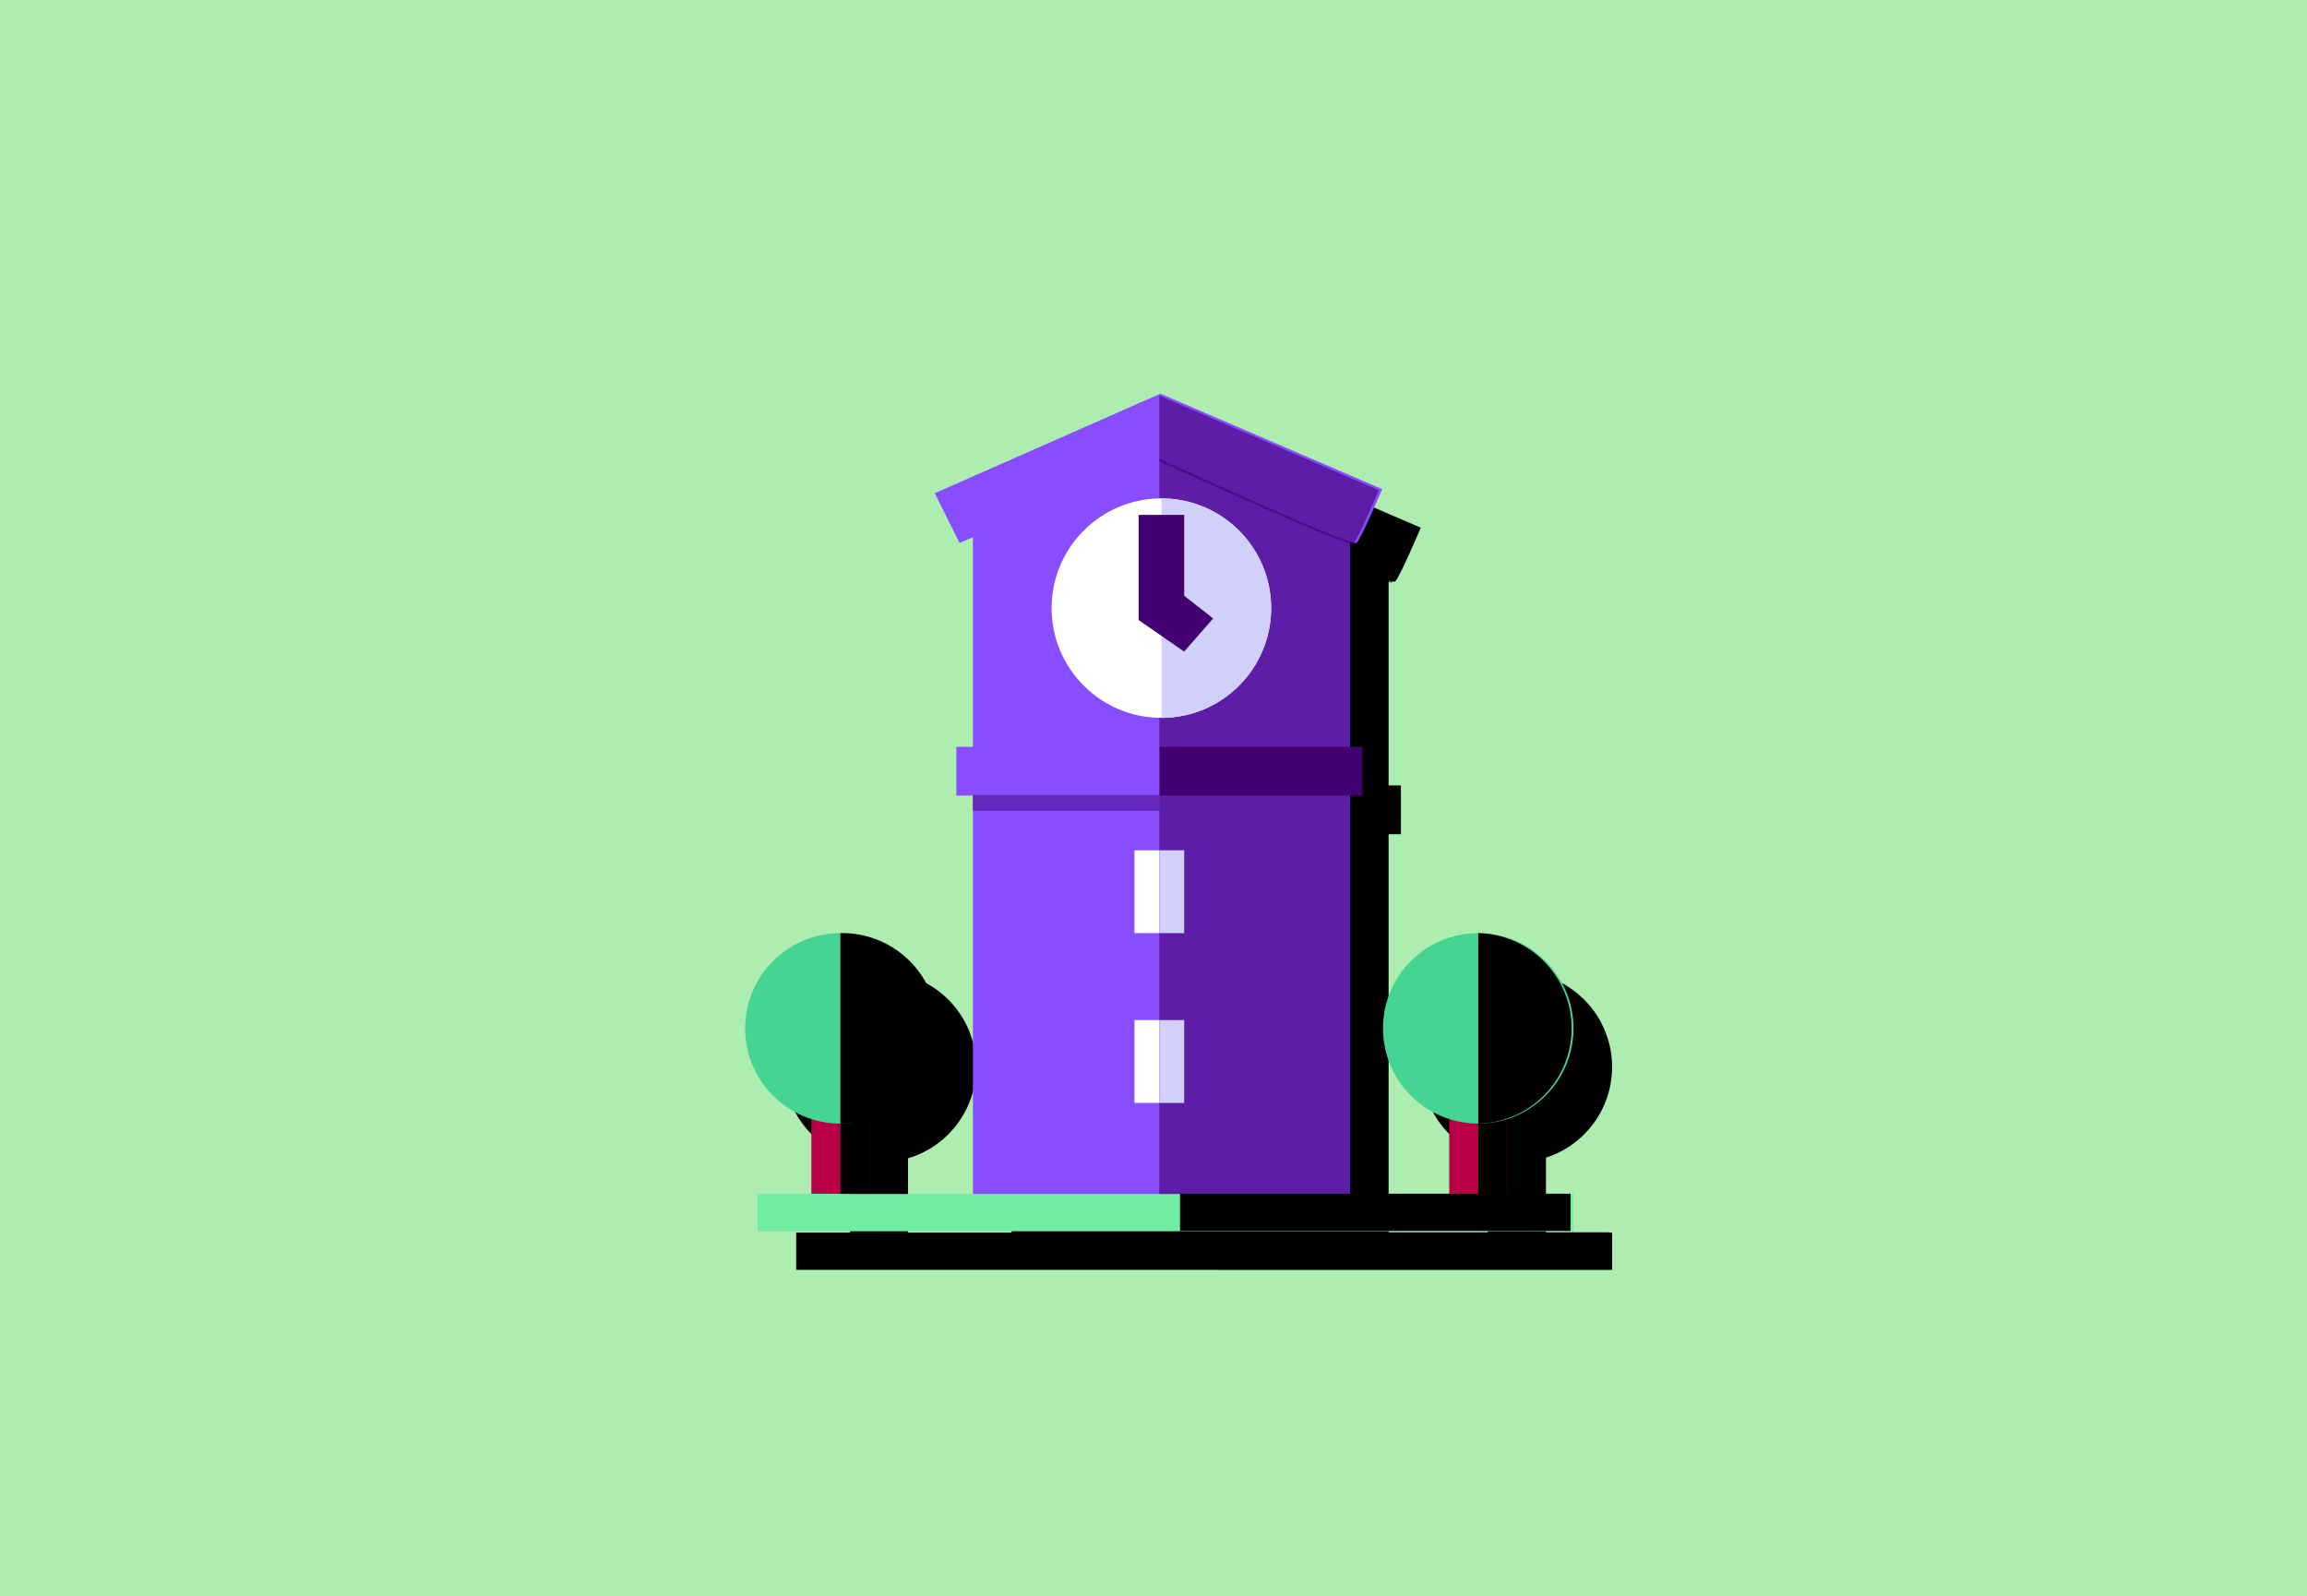 <?xml version="1.0" encoding="UTF-8"?> <svg xmlns="http://www.w3.org/2000/svg" viewBox="0 0 597.54 413.54"><defs><style>.cls-1{isolation:isolate;}.cls-2{fill:#adedaf;}.cls-3,.cls-5{mix-blend-mode:soft-light;}.cls-4,.cls-8{opacity:0.62;}.cls-14,.cls-6{opacity:0.48;}.cls-7{fill:#884dff;}.cls-12,.cls-14,.cls-8{fill:#420070;}.cls-9{fill:#fff;}.cls-10{fill:#d1d0fb;}.cls-11{fill:#b90047;}.cls-13{fill:#45d492;}.cls-15{fill:#71eea2;}</style></defs><g class="cls-1"><g id="Lager_1" data-name="Lager 1"><rect class="cls-2" x="-12" y="-869.5" width="616" height="1732.5"></rect><g class="cls-3"><polygon points="262 148.77 310.03 128.4 359.63 149.85 359.63 324.71 262 324.71 262 148.77"></polygon><polygon class="cls-4" points="310.28 128.5 310.28 324.71 359.63 324.71 359.63 149.85 310.28 128.5"></polygon><circle cx="310.81" cy="167.55" r="28.43"></circle><path d="M310.81,139.12V196a28.43,28.43,0,1,0,0-56.86Z"></path><polyline points="220.16 292.53 235.18 292.53 235.18 319.35 220.16 319.35 220.16 292.53"></polyline><polyline class="cls-5" points="227.67 292.53 235.18 292.53 235.18 319.35 227.67 319.35 227.67 292.53"></polyline><polygon points="304.91 143.41 316.72 143.41 316.72 164.35 324.22 170.23 316.71 178.81 304.91 170.64 304.91 143.41"></polygon><rect x="303.84" y="274.29" width="6.44" height="21.46"></rect><rect x="310.28" y="274.29" width="6.44" height="21.46"></rect><rect x="303.84" y="230.3" width="6.44" height="21.46"></rect><rect x="310.28" y="230.3" width="6.44" height="21.46"></rect><circle cx="227.67" cy="276.43" r="24.67"></circle><path class="cls-5" d="M227.67,251.76v49.35a24.68,24.68,0,1,0,0-49.35Z"></path><polyline points="385.37 292.53 400.39 292.53 400.39 319.35 385.37 319.35 385.37 292.53"></polyline><polyline class="cls-5" points="392.88 292.53 400.39 292.53 400.39 319.35 392.88 319.35 392.88 292.53"></polyline><circle cx="392.88" cy="276.43" r="24.67"></circle><path class="cls-5" d="M392.88,251.76v49.35a24.68,24.68,0,0,0,0-49.35Z"></path><path d="M252.11,137.79l6.43,12.87L310,128.77s50.14,23,51.35,21.89S368,136.72,368,136.72L310.57,112Z"></path><path class="cls-4" d="M310.28,112.49v17c7.26,3.32,49.17,22.39,50.28,21.41S367.13,137,367.13,137Z"></path><rect x="310.28" y="203.49" width="52.57" height="12.63"></rect><rect x="257.71" y="203.49" width="52.57" height="12.63"></rect><rect class="cls-6" x="261.94" y="215.99" width="48.34" height="4.07"></rect><rect x="206.22" y="319.35" width="211.34" height="9.65"></rect><rect class="cls-5" x="315.64" y="319.27" width="101.14" height="9.65"></rect></g><polygon class="cls-7" points="252 138.77 300.03 118.4 349.63 139.85 349.63 314.71 252 314.71 252 138.77"></polygon><polygon class="cls-8" points="300.28 118.5 300.28 314.71 349.63 314.71 349.63 139.85 300.28 118.5"></polygon><circle class="cls-9" cx="300.81" cy="157.55" r="28.43"></circle><path class="cls-10" d="M300.81,129.12V186a28.43,28.43,0,1,0,0-56.86Z"></path><polyline class="cls-11" points="210.16 282.53 225.18 282.53 225.18 309.35 210.16 309.35 210.16 282.53"></polyline><polyline class="cls-5" points="217.67 282.53 225.18 282.53 225.18 309.35 217.67 309.35 217.67 282.53"></polyline><polygon class="cls-12" points="294.91 133.41 306.72 133.41 306.72 154.35 314.22 160.23 306.71 168.81 294.91 160.64 294.91 133.41"></polygon><rect class="cls-9" x="293.84" y="264.29" width="6.44" height="21.46"></rect><rect class="cls-10" x="300.28" y="264.29" width="6.44" height="21.46"></rect><rect class="cls-9" x="293.84" y="220.3" width="6.44" height="21.46"></rect><rect class="cls-10" x="300.28" y="220.3" width="6.44" height="21.46"></rect><circle class="cls-13" cx="217.67" cy="266.43" r="24.67"></circle><path class="cls-5" d="M217.67,241.76v49.35a24.68,24.68,0,1,0,0-49.35Z"></path><polyline class="cls-11" points="375.37 282.53 390.39 282.53 390.39 309.35 375.37 309.35 375.37 282.53"></polyline><polyline class="cls-5" points="382.88 282.53 390.39 282.53 390.39 309.35 382.88 309.35 382.88 282.53"></polyline><circle class="cls-13" cx="382.88" cy="266.43" r="24.67"></circle><path class="cls-5" d="M382.88,241.76v49.35a24.68,24.68,0,0,0,0-49.35Z"></path><path class="cls-7" d="M242.11,127.79l6.43,12.87L300,118.77s50.14,23,51.35,21.89S358,126.72,358,126.72L300.57,102Z"></path><path class="cls-8" d="M300.28,102.49v17c7.26,3.32,49.17,22.39,50.28,21.41S357.13,127,357.13,127Z"></path><rect class="cls-12" x="300.28" y="193.49" width="52.57" height="12.63"></rect><rect class="cls-7" x="247.71" y="193.49" width="52.57" height="12.63"></rect><rect class="cls-14" x="251.94" y="205.99" width="48.34" height="4.07"></rect><rect class="cls-15" x="196.22" y="309.35" width="211.34" height="9.65"></rect><rect class="cls-5" x="305.64" y="309.27" width="101.14" height="9.65"></rect></g></g></svg> 